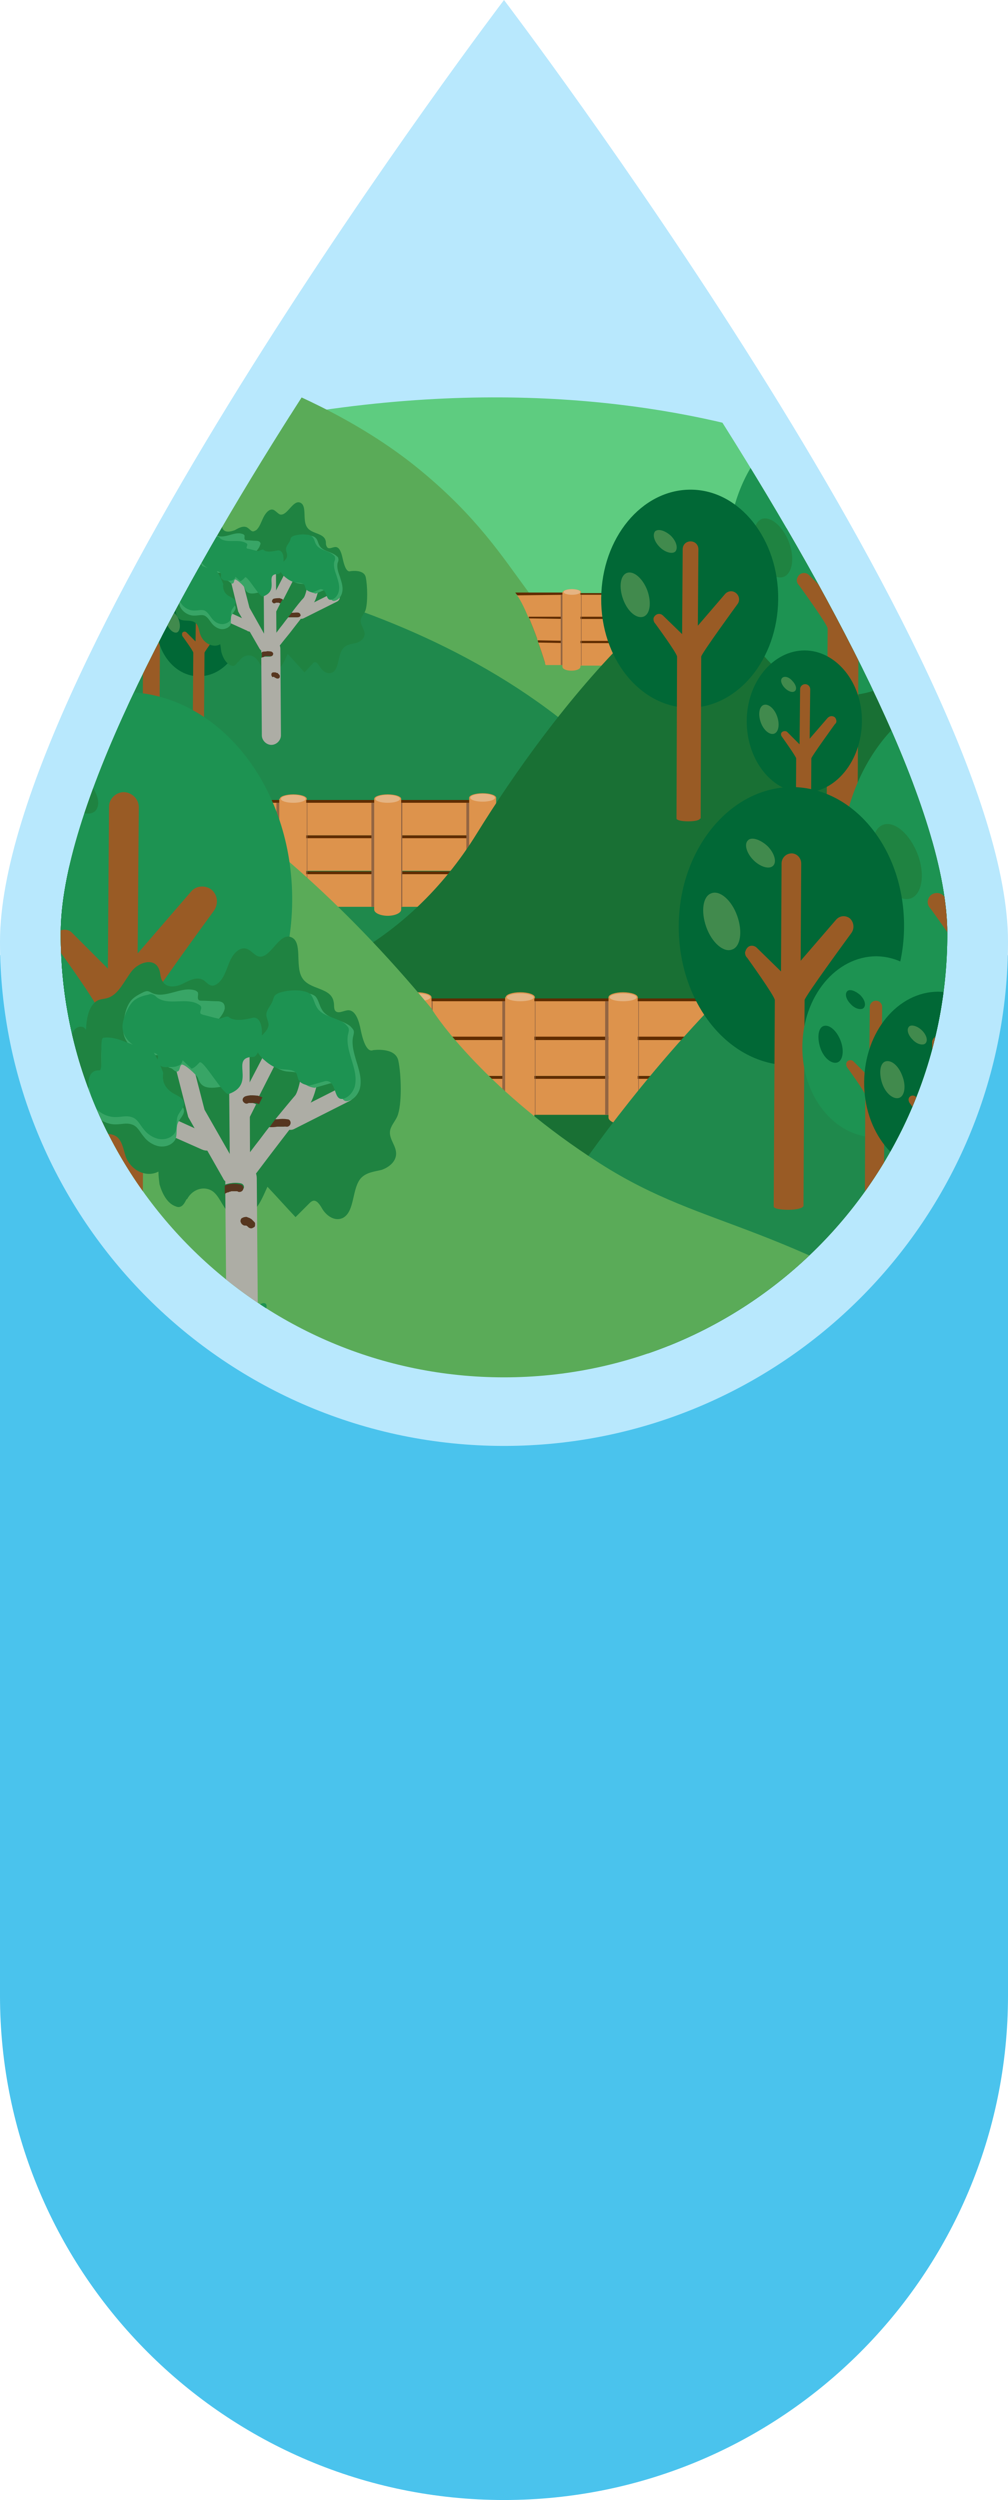 <?xml version="1.0" encoding="utf-8"?>
<!-- Generator: Adobe Illustrator 28.3.0, SVG Export Plug-In . SVG Version: 6.00 Build 0)  -->
<svg version="1.1" id="Réteg_1" xmlns="http://www.w3.org/2000/svg" xmlns:xlink="http://www.w3.org/1999/xlink" x="0px" y="0px"
	 viewBox="0 0 179.4 444.7" style="enable-background:new 0 0 179.4 444.7;" xml:space="preserve">
<style type="text/css">
	.st0{enable-background:new    ;}
	.st1{fill:#4AC3ED;}
	.st2{fill:#B8E8FD;}
	.st3{clip-path:url(#SVGID_00000033363749402649110460000014042892804031542671_);}
	.st4{fill:#5ECC80;}
	.st5{fill:#5AAB58;}
	.st6{fill:#1F894C;}
	.st7{fill:#5F2C01;}
	.st8{fill:#DD934C;}
	.st9{fill:#936542;enable-background:new    ;}
	.st10{fill:#E5B483;}
	.st11{fill:#197034;}
	.st12{fill:#016836;}
	.st13{fill:#418A4D;}
	.st14{fill:#995B25;}
	.st15{fill:#1D9352;}
	.st16{fill:#1F8341;}
	.st17{fill:#56361F;}
	.st18{fill:#ADADA5;}
	.st19{fill:#CECECD;}
	.st20{fill:#38A566;}
	.st21{fill-rule:evenodd;clip-rule:evenodd;fill:#1D9352;}
	.st22{fill-rule:evenodd;clip-rule:evenodd;fill:#1F8341;}
</style>
<g class="st0">
	<g id="Réteg_2_00000116230828875939308270000005536545629870886334_">
		<g id="Layer_1">
			<g>
				<path class="st1" d="M0,169.9h179.4V355c0,49.5-40.2,89.7-89.7,89.7l0,0C40.2,444.7,0,404.5,0,355L0,169.9L0,169.9L0,169.9z"/>
				<path class="st2" d="M179.4,167.5c0,49.5-40.2,89.7-89.7,89.7S0,217,0,167.5S89.7,0,89.7,0S179.4,117.9,179.4,167.5z"/>
				<g>
					<defs>
						<path id="SVGID_1_" d="M168.6,166.1c0,43.6-35.3,78.9-78.9,78.9s-78.9-35.3-78.9-78.9S89.7,18.8,89.7,18.8
							S168.6,122.5,168.6,166.1L168.6,166.1z"/>
					</defs>
					<clipPath id="SVGID_00000102523769945716925870000015770322501721362836_">
						<use xlink:href="#SVGID_1_"  style="overflow:visible;"/>
					</clipPath>
					<g style="clip-path:url(#SVGID_00000102523769945716925870000015770322501721362836_);">
						<polygon class="st2" points="1.2,-26.1 1.2,189.3 159,189.3 155.8,-39.5 						"/>
						<path class="st4" d="M159.4,86.6c0,0-58.3-36.4-157.1,0.9L-12.4,138l189.1,1.5L159.4,86.6z"/>
						<path class="st5" d="M27,61.5c0,0,28.4,6,48,22.3c19.7,16.3,18,27.9,37.7,37.3s-32.5,21.2-32.5,21.2l-50-8.7l-31.8-33.2
							L27,61.5L27,61.5z"/>
						<path class="st6" d="M19.3,98.8c0,0,54.2,3,88.2,35.8c34,32.9-44.1,60.4-44.1,60.4l-50.6-5.4c0,0-33.1-27.1-32.5-26.4
							S3,108.7,3,108.7L19.3,98.8L19.3,98.8z"/>
						<g>
							<g>
								<g>
									<rect x="36.8" y="142.3" class="st7" width="14.3" height="5.8"/>
									<rect x="36.8" y="142.8" class="st8" width="14.3" height="5.8"/>
								</g>
								<g>
									<rect x="36.8" y="148.6" class="st7" width="14.3" height="5.8"/>
									<rect x="36.8" y="149.1" class="st8" width="14.3" height="5.8"/>
								</g>
								<g>
									<rect x="36.8" y="155" class="st7" width="14.3" height="5.8"/>
									<rect x="36.8" y="155.5" class="st8" width="14.3" height="5.8"/>
								</g>
								<polygon class="st9" points="37.7,161.3 37.8,161.4 37.8,142.8 37.7,142.8 								"/>
								<rect x="49.2" y="142.8" class="st9" width="0.6" height="18.5"/>
							</g>
							<g>
								<path class="st8" d="M32.9,142.1v19.7c0,0.6,1.1,1.1,2.4,1.1s2.4-0.5,2.4-1.1v-19.7H32.9L32.9,142.1z"/>
								<ellipse class="st8" cx="35.3" cy="142.1" rx="2.4" ry="0.8"/>
								<ellipse class="st10" cx="35.3" cy="142.1" rx="2.2" ry="0.7"/>
							</g>
							<g>
								<g>
									<rect x="53.7" y="142.3" class="st7" width="14.3" height="5.8"/>
									<rect x="53.7" y="142.8" class="st8" width="14.3" height="5.8"/>
								</g>
								<g>
									<rect x="53.7" y="148.6" class="st7" width="14.3" height="5.8"/>
									<rect x="53.7" y="149.1" class="st8" width="14.3" height="5.8"/>
								</g>
								<g>
									<rect x="53.7" y="155" class="st7" width="14.3" height="5.8"/>
									<rect x="53.7" y="155.5" class="st8" width="14.3" height="5.8"/>
								</g>
								<polygon class="st9" points="54.6,161.3 54.7,161.4 54.7,142.8 54.6,142.8 								"/>
								<rect x="66.1" y="142.8" class="st9" width="0.6" height="18.5"/>
							</g>
							<g>
								<path class="st8" d="M49.7,142.1v19.7c0,0.6,1.1,1.1,2.4,1.1s2.4-0.5,2.4-1.1v-19.7H49.7L49.7,142.1z"/>
								<ellipse class="st8" cx="52.2" cy="142.1" rx="2.4" ry="0.8"/>
								<ellipse class="st10" cx="52.2" cy="142.1" rx="2.2" ry="0.7"/>
							</g>
							<g>
								<g>
									<rect x="70.5" y="142.3" class="st7" width="14.3" height="5.8"/>
									<rect x="70.5" y="142.8" class="st8" width="14.3" height="5.8"/>
								</g>
								<g>
									<rect x="70.5" y="148.6" class="st7" width="14.3" height="5.8"/>
									<rect x="70.5" y="149.1" class="st8" width="14.3" height="5.8"/>
								</g>
								<g>
									<rect x="70.5" y="155" class="st7" width="14.3" height="5.8"/>
									<rect x="70.5" y="155.5" class="st8" width="14.3" height="5.8"/>
								</g>
								<polygon class="st9" points="71.4,161.3 71.6,161.4 71.6,142.8 71.4,142.8 								"/>
								<rect x="83" y="142.8" class="st9" width="0.6" height="18.5"/>
							</g>
							<g>
								<path class="st8" d="M66.6,142.1v19.7c0,0.6,1.1,1.1,2.4,1.1s2.4-0.5,2.4-1.1v-19.7H66.6L66.6,142.1z"/>
								<ellipse class="st8" cx="69" cy="142.1" rx="2.4" ry="0.8"/>
								<ellipse class="st10" cx="69" cy="142.1" rx="2.2" ry="0.7"/>
							</g>
							<g>
								<path class="st8" d="M83.5,141.9v19.7c0,0.6,1.1,1.1,2.4,1.1s2.4-0.5,2.4-1.1v-19.7H83.5L83.5,141.9z"/>
								<ellipse class="st8" cx="85.9" cy="141.9" rx="2.4" ry="0.8"/>
								<ellipse class="st10" cx="85.9" cy="141.9" rx="2.2" ry="0.7"/>
							</g>
						</g>
						<g>
							<g>
								<g>
									<path class="st7" d="M101,105.4v4h-7.1c-1.1-2.6-1.8-3.5-1.8-3.5l-0.1-0.1l-0.3-0.4L101,105.4L101,105.4z"/>
									<path class="st8" d="M101,105.8v4h-7c0,0,0,0,0,0c0-0.1-0.1-0.2-0.1-0.3c-1.1-2.6-1.8-3.5-1.8-3.5l-0.1-0.1L101,105.8
										L101,105.8z"/>
								</g>
								<g>
									<path class="st7" d="M101,109.7v3.9h-5.4c-0.5-1.4-1-2.6-1.4-3.6c0-0.1-0.1-0.2-0.1-0.3c0,0,0,0,0,0L101,109.7L101,109.7z"
										/>
									<path class="st8" d="M101,110.1v3.9h-5.3c0-0.1-0.1-0.2-0.1-0.4c-0.5-1.4-1-2.6-1.4-3.6L101,110.1L101,110.1z"/>
								</g>
								<g>
									<path class="st7" d="M101,114v3.9h-4c-0.4-1.3-0.8-2.5-1.2-3.6c0-0.1-0.1-0.2-0.1-0.4L101,114L101,114z"/>
									<path class="st8" d="M101,114.4v3.9h-3.9c0-0.1-0.1-0.2-0.1-0.4c-0.4-1.3-0.8-2.5-1.2-3.6L101,114.4L101,114.4z"/>
								</g>
								<rect x="99.8" y="105.8" class="st9" width="0.4" height="12.5"/>
							</g>
							<g>
								<g>
									<rect x="102.8" y="105.5" class="st7" width="9.7" height="4"/>
									<rect x="102.8" y="105.8" class="st8" width="9.7" height="4"/>
								</g>
								<g>
									<rect x="102.8" y="109.7" class="st7" width="9.7" height="4"/>
									<rect x="102.8" y="110.1" class="st8" width="9.7" height="4"/>
								</g>
								<g>
									<rect x="102.8" y="114" class="st7" width="9.7" height="4"/>
									<rect x="102.8" y="114.4" class="st8" width="9.7" height="4"/>
								</g>
								<polygon class="st9" points="103.4,118.3 103.5,118.4 103.5,105.8 103.4,105.8 								"/>
								<rect x="111.2" y="105.8" class="st9" width="0.4" height="12.5"/>
							</g>
							<g>
								<path class="st8" d="M100.1,105.3v13.3c0,0.4,0.7,0.7,1.6,0.7s1.6-0.3,1.6-0.7v-13.3H100.1L100.1,105.3z"/>
								<ellipse class="st8" cx="101.8" cy="105.3" rx="1.6" ry="0.5"/>
								<ellipse class="st10" cx="101.8" cy="105.3" rx="1.5" ry="0.5"/>
							</g>
							<g>
								<g>
									<rect x="114.2" y="105.5" class="st7" width="9.7" height="4"/>
									<rect x="114.2" y="105.8" class="st8" width="9.7" height="4"/>
								</g>
								<g>
									<rect x="114.2" y="109.7" class="st7" width="9.7" height="4"/>
									<rect x="114.2" y="110.1" class="st8" width="9.7" height="4"/>
								</g>
								<g>
									<rect x="114.2" y="114" class="st7" width="9.7" height="4"/>
									<rect x="114.2" y="114.4" class="st8" width="9.7" height="4"/>
								</g>
								<polygon class="st9" points="114.8,118.3 114.9,118.4 114.9,105.8 114.8,105.8 								"/>
								<rect x="122.6" y="105.8" class="st9" width="0.4" height="12.5"/>
							</g>
							<g>
								<path class="st8" d="M111.6,105.3v13.3c0,0.4,0.7,0.7,1.6,0.7s1.6-0.3,1.6-0.7v-13.3H111.6L111.6,105.3z"/>
								<ellipse class="st8" cx="113.2" cy="105.3" rx="1.6" ry="0.5"/>
								<ellipse class="st10" cx="113.2" cy="105.3" rx="1.5" ry="0.5"/>
							</g>
							<g>
								<path class="st8" d="M123,105.2v13.3c0,0.4,0.7,0.7,1.6,0.7s1.6-0.3,1.6-0.7v-13.3H123L123,105.2z"/>
								<ellipse class="st8" cx="124.6" cy="105.2" rx="1.6" ry="0.5"/>
								<ellipse class="st10" cx="124.6" cy="105.2" rx="1.5" ry="0.5"/>
							</g>
						</g>
						<path class="st11" d="M54,173.7c0,0,18.1-4.7,30.9-25.5c12.9-20.8,38.6-55,66.4-56.7s55.7,50.3,55.7,50.3l4,65.9l-6.2,33.2
							l-30.5,12.6L79,232.9l-17.8-28.5L54,173.7L54,173.7z"/>
						<g>
							<g>
								<g>
									<rect x="75.8" y="177.6" class="st7" width="15.5" height="6.4"/>
									<rect x="75.8" y="178.1" class="st8" width="15.5" height="6.4"/>
								</g>
								<g>
									<rect x="75.8" y="184.4" class="st7" width="15.5" height="6.4"/>
									<rect x="75.8" y="185" class="st8" width="15.5" height="6.4"/>
								</g>
								<g>
									<rect x="75.8" y="191.4" class="st7" width="15.5" height="6.4"/>
									<rect x="75.8" y="191.9" class="st8" width="15.5" height="6.4"/>
								</g>
								<polygon class="st9" points="76.8,198.3 77,198.3 77,178.1 76.8,178.1 								"/>
								<rect x="89.4" y="178.1" class="st9" width="0.6" height="20.2"/>
							</g>
							<g>
								<path class="st8" d="M71.6,177.4v21.4c0,0.6,1.2,1.2,2.6,1.2s2.6-0.5,2.6-1.2v-21.4H71.6L71.6,177.4z"/>
								<ellipse class="st8" cx="74.2" cy="177.4" rx="2.6" ry="0.9"/>
								<ellipse class="st10" cx="74.2" cy="177.4" rx="2.4" ry="0.7"/>
							</g>
							<g>
								<g>
									<rect x="94.2" y="177.6" class="st7" width="15.5" height="6.4"/>
									<rect x="94.2" y="178.1" class="st8" width="15.5" height="6.4"/>
								</g>
								<g>
									<rect x="94.2" y="184.4" class="st7" width="15.5" height="6.4"/>
									<rect x="94.2" y="185" class="st8" width="15.5" height="6.4"/>
								</g>
								<g>
									<rect x="94.2" y="191.4" class="st7" width="15.5" height="6.4"/>
									<rect x="94.2" y="191.9" class="st8" width="15.5" height="6.4"/>
								</g>
								<polygon class="st9" points="95.2,198.3 95.3,198.3 95.3,178.1 95.2,178.1 								"/>
								<rect x="107.7" y="178.1" class="st9" width="0.6" height="20.2"/>
							</g>
							<g>
								<path class="st8" d="M89.9,177.4v21.4c0,0.6,1.2,1.2,2.6,1.2s2.6-0.5,2.6-1.2v-21.4H89.9L89.9,177.4z"/>
								<ellipse class="st8" cx="92.6" cy="177.4" rx="2.6" ry="0.9"/>
								<ellipse class="st10" cx="92.6" cy="177.4" rx="2.4" ry="0.7"/>
							</g>
							<g>
								<g>
									<rect x="112.6" y="177.6" class="st7" width="15.5" height="6.4"/>
									<rect x="112.6" y="178.1" class="st8" width="15.5" height="6.4"/>
								</g>
								<g>
									<rect x="112.6" y="184.4" class="st7" width="15.5" height="6.4"/>
									<rect x="112.6" y="185" class="st8" width="15.5" height="6.4"/>
								</g>
								<g>
									<rect x="112.6" y="191.4" class="st7" width="15.5" height="6.4"/>
									<rect x="112.6" y="191.9" class="st8" width="15.5" height="6.4"/>
								</g>
								<polygon class="st9" points="113.6,198.3 113.7,198.3 113.7,178.1 113.6,178.1 								"/>
								<rect x="126.1" y="178.1" class="st9" width="0.6" height="20.2"/>
							</g>
							<g>
								<path class="st8" d="M108.3,177.4v21.4c0,0.6,1.2,1.2,2.6,1.2s2.6-0.5,2.6-1.2v-21.4H108.3L108.3,177.4z"/>
								<ellipse class="st8" cx="110.9" cy="177.4" rx="2.6" ry="0.9"/>
								<ellipse class="st10" cx="110.9" cy="177.4" rx="2.4" ry="0.7"/>
							</g>
							<g>
								<path class="st8" d="M126.7,177.1v21.4c0,0.6,1.2,1.2,2.6,1.2s2.6-0.5,2.6-1.2v-21.4H126.7L126.7,177.1z"/>
								<ellipse class="st8" cx="129.3" cy="177.1" rx="2.6" ry="0.9"/>
								<ellipse class="st10" cx="129.3" cy="177.1" rx="2.4" ry="0.7"/>
							</g>
						</g>
						<path class="st6" d="M100.7,211.4c0,0,43.1-66.6,86.4-66.9l22.8,21.8c0,0,11.9,59.9,11.1,60.9c-0.7,1-16.6,55-16.6,55
							l-47.3-6.9l-60.2-56.7L100.7,211.4L100.7,211.4z"/>
						<path class="st5" d="M178.6,242.9c-39.6-26.6-52.2-23.4-71.9-36s-29-25.8-29.9-27.5c-32.7-39.6-61.8-49.6-63-50.5
							c0,0-28.9,71.2-28.2,72.7s26.3,79,26.3,79l92.8,12.4l52.5-10.4L178.6,242.9L178.6,242.9z"/>
						<g>
							<path class="st12" d="M14.5,166.1C14.4,181.7,4,194.3-8.7,194.2s-22.9-12.8-22.8-28.4s10.5-28.2,23.2-28.1
								C4.4,137.8,14.6,150.5,14.5,166.1L14.5,166.1z"/>
							<path class="st13" d="M-19.5,163.9c1.2,3.2,0.7,6.3-1,6.9c-1.8,0.6-4.1-1.4-5.3-4.6c-1.2-3.2-0.7-6.3,1-6.9
								S-20.7,160.7-19.5,163.9z"/>
							<path class="st13" d="M-13.4,149.7c1.4,1.4,1.9,3.2,1.1,4c-0.8,0.8-2.6,0.3-4-1.1s-1.9-3.2-1.1-4
								C-16.6,147.8-14.8,148.3-13.4,149.7L-13.4,149.7z"/>
							<path class="st14" d="M3.5,164.5c-0.8-0.7-2.1-0.6-2.8,0.2l-7.2,8.4l0.1-19.8c0-1.1-0.9-2-2-2c-1.1,0-2,0.9-2,2l-0.2,22
								l-4.9-4.9c-0.5-0.6-1.5-0.6-2,0c-0.2,0.2-0.4,0.6-0.4,0.9c0,0.4,0.1,0.8,0.4,1.1c0,0,5.6,7.8,5.6,8.6l-0.2,42
								c0,0.4,1.4,0.7,3,0.7s2.9-0.3,3-0.7c0,0,0,0,0.1,0l0.2-42c0-0.7,9.4-13.7,9.4-13.7C4.4,166.5,4.3,165.2,3.5,164.5L3.5,164.5z
								"/>
						</g>
						<g>
							<path class="st12" d="M22.7,189.4c-0.1,10.2-6.8,18.4-15.1,18.3s-14.9-8.4-14.8-18.5s6.8-18.4,15.1-18.3
								C16.2,171,22.8,179.3,22.7,189.4z"/>
							<path class="st13" d="M0.6,188c0.8,2.1,0.5,4.1-0.7,4.5c-1.1,0.4-2.7-0.9-3.5-3c-0.8-2.1-0.5-4.1,0.7-4.5
								C-1.7,184.6-0.2,185.9,0.6,188L0.6,188z"/>
							<path class="st13" d="M4.6,178.8c0.9,0.9,1.3,2.1,0.8,2.6c-0.5,0.5-1.7,0.2-2.6-0.8S1.5,178.5,2,178
								C2.5,177.5,3.7,177.8,4.6,178.8L4.6,178.8z"/>
							<path class="st14" d="M15.6,188.4c-0.5-0.5-1.4-0.4-1.8,0.1L9.1,194l0.1-12.9c0-0.7-0.6-1.3-1.3-1.3c-0.7,0-1.3,0.6-1.3,1.3
								l-0.1,14.3l-3.2-3.2c-0.4-0.4-0.9-0.4-1.3,0c-0.2,0.2-0.2,0.4-0.3,0.6c0,0.3,0.1,0.5,0.3,0.7c0,0,3.7,5.1,3.7,5.6l-0.1,27.3
								c0,0.3,0.9,0.5,2,0.5s1.9-0.2,2-0.5c0,0,0,0,0,0l0.1-27.3c0-0.5,6.2-8.9,6.2-8.9C16.2,189.7,16.2,188.8,15.6,188.4
								L15.6,188.4z"/>
						</g>
						<g>
							<path class="st12" d="M38.9,98.9c-0.1,8-5.4,14.5-11.9,14.5c-6.5-0.1-11.8-6.6-11.7-14.6c0.1-8,5.4-14.5,11.9-14.5
								S39,90.9,38.9,98.9z"/>
							<path class="st13" d="M21.5,97.8c0.6,1.6,0.4,3.2-0.5,3.6c-0.9,0.3-2.1-0.7-2.7-2.3c-0.6-1.6-0.4-3.2,0.5-3.6
								S20.9,96.2,21.5,97.8z"/>
							<path class="st13" d="M24.6,90.5c0.7,0.7,1,1.7,0.6,2.1s-1.3,0.1-2.1-0.6c-0.7-0.7-1-1.7-0.6-2.1S23.9,89.8,24.6,90.5z"/>
							<path class="st14" d="M33.3,98.1c-0.4-0.4-1.1-0.3-1.5,0.1l-3.7,4.3l0.1-10.2c0-0.6-0.5-1-1-1s-1,0.5-1,1l-0.1,11.3l-2.5-2.5
								c-0.3-0.3-0.7-0.3-1,0c-0.1,0.1-0.2,0.3-0.2,0.4c0,0.2,0.1,0.4,0.2,0.6c0,0,2.9,4,2.9,4.4l-0.1,21.6c0,0.2,0.7,0.4,1.5,0.4
								s1.5-0.2,1.5-0.4c0,0,0,0,0,0l0.1-21.6c0-0.4,4.9-7,4.9-7C33.8,99.1,33.7,98.5,33.3,98.1L33.3,98.1z"/>
						</g>
						<g>
							<path class="st12" d="M43.2,110.9c0,5.2-3.5,9.4-7.8,9.4s-7.7-4.3-7.6-9.5c0-5.2,3.5-9.4,7.8-9.4S43.2,105.7,43.2,110.9z"/>
							<path class="st13" d="M31.8,110.2c0.4,1.1,0.2,2.1-0.3,2.3c-0.6,0.2-1.4-0.5-1.8-1.5c-0.4-1.1-0.2-2.1,0.3-2.3
								S31.4,109.1,31.8,110.2z"/>
							<path class="st13" d="M33.9,105.4c0.5,0.5,0.7,1.1,0.4,1.4c-0.3,0.3-0.9,0.1-1.3-0.4s-0.7-1.1-0.4-1.4
								C32.8,104.8,33.4,105,33.9,105.4L33.9,105.4z"/>
							<path class="st14" d="M39.5,110.4c-0.3-0.2-0.7-0.2-0.9,0.1l-2.4,2.8l0.1-6.6c0-0.4-0.3-0.7-0.7-0.7c-0.4,0-0.7,0.3-0.7,0.7
								l-0.1,7.4l-1.6-1.6c-0.2-0.2-0.5-0.2-0.7,0c-0.1,0.1-0.1,0.2-0.1,0.3c0,0.1,0,0.3,0.1,0.4c0,0,1.9,2.6,1.9,2.9l-0.1,14.1
								c0,0.1,0.4,0.2,1,0.2s1-0.1,1-0.2h0l0.1-14.1c0-0.2,3.2-4.6,3.2-4.6C39.8,111.1,39.8,110.6,39.5,110.4L39.5,110.4z"/>
						</g>
						<g>
							<path class="st15" d="M52,160.4c-0.2,20.5-13.8,37-30.4,36.9C5,197.2-8.4,180.5-8.2,160c0.1-20.5,13.8-37,30.4-36.9
								C38.8,123.2,52.2,139.9,52,160.4L52,160.4z"/>
							<path class="st16" d="M7.5,157.5c1.5,4.1,0.9,8.2-1.4,9.1c-2.3,0.9-5.4-1.8-7-6c-1.5-4.2-0.9-8.2,1.4-9.1
								C2.8,150.7,5.9,153.3,7.5,157.5L7.5,157.5z"/>
							<path class="st16" d="M15.5,138.9c1.9,1.9,2.5,4.2,1.5,5.3s-3.4,0.4-5.3-1.5c-1.9-1.9-2.5-4.2-1.5-5.3
								C11.3,136.4,13.6,137.1,15.5,138.9L15.5,138.9z"/>
							<path class="st14" d="M37.7,158.3c-1.1-0.9-2.8-0.8-3.7,0.3l-9.5,11l0.2-26c0-1.5-1.2-2.6-2.6-2.7c-1.5,0-2.7,1.2-2.7,2.6
								l-0.2,28.8l-6.4-6.4c-0.7-0.7-1.9-0.7-2.6,0c-0.3,0.3-0.5,0.7-0.5,1.2c0,0.5,0.1,1.1,0.5,1.5c0,0,7.4,10.2,7.4,11.3L17.3,235
								c0,0.5,1.8,1,4,1s3.8-0.4,3.9-0.9c0,0,0.1,0,0.1,0l0.3-55.1c0-1,12.4-17.9,12.4-17.9C38.9,160.9,38.8,159.3,37.7,158.3
								L37.7,158.3z"/>
						</g>
						<g>
							<path class="st17" d="M41.7,228c0.9,0.6,2,1,3.1,1c0.3,0,0.7-0.3,0.7-0.6c0-0.4-0.3-0.6-0.7-0.6c-0.1,0-0.2,0-0.4,0
								c0,0-0.1,0-0.1,0c0.1,0,0.1,0,0.1,0c-0.1,0-0.1,0-0.2,0c-0.2,0-0.5-0.1-0.7-0.2c-0.1,0-0.1,0-0.2-0.1c0,0-0.1-0.1-0.1,0
								c0.1,0,0.1,0,0,0c0,0-0.1,0-0.1,0c-0.1,0-0.1,0-0.2-0.1c-0.2-0.1-0.4-0.2-0.6-0.4c-0.3-0.2-0.7-0.1-0.9,0.2
								C41.3,227.4,41.5,227.7,41.7,228L41.7,228L41.7,228z"/>
							<path class="st16" d="M31.3,214.6c-1.5-0.5-2.4-2.2-2.9-3.9c-0.1-0.8-0.2-1.5-0.2-2.3c-2.1,1.1-4.8-0.1-5.8-2.6
								c-0.4-1.2-0.6-2.6-1.4-3.4c-1.4-1.4-4-0.1-5.3-1.7c-0.5-0.6-0.7-1.5-0.8-2.3c-0.7-3.9-1.3-7.7-2-11.6
								c-0.2-1.1-0.3-2.3,0.1-3.2c0.4-1,1.8-1.4,2.3-0.4c0.1-2.1,0.5-4.5,2.2-5.3c0.5-0.2,1.1-0.2,1.7-0.4c1.9-0.6,2.9-3,4.2-4.7
								c1.3-1.7,4.1-2.5,4.9-0.4c0.3,0.7,0.2,1.5,0.6,2.1c0.7,1.3,2.4,1.1,3.6,0.5c1.2-0.6,2.6-1.4,3.8-0.6c0.4,0.3,0.8,0.8,1.3,0.9
								c0.4,0.1,0.8-0.1,1.2-0.4c1.1-0.9,1.5-2.5,2.1-3.9s1.8-2.7,3.1-2.2c0.7,0.3,1.2,1,1.9,1.3c2.2,0.7,3.7-4.3,5.9-3.4
								c2.1,0.8,0.7,4.9,1.9,7.1c1.3,2.4,5.3,1.7,5.7,4.5c0.1,0.5,0,1,0.2,1.4c0.5,0.8,1.6,0,2.4,0c1.3,0,1.9,1.9,2.2,3.5
								c0.3,1.5,1,4.1,2.2,3.6c0,0,4-0.6,4.5,1.9c0.5,2.3,0.7,7.8-0.2,9.9c-0.4,0.9-1.2,1.7-1.3,2.7c-0.1,1.4,1.1,2.5,1.1,3.9
								c0,1.5-1.4,2.5-2.6,2.9c-1.2,0.3-2.6,0.4-3.6,1.4c-1.7,1.8-1.1,5.9-3.2,7.1c-1.3,0.7-2.8-0.1-3.7-1.5c-0.4-0.7-1-1.7-1.7-1.5
								c-0.3,0.1-0.5,0.3-0.7,0.5c-0.8,0.8-1.6,1.6-2.4,2.4c-1.7-1.8-3.3-3.6-5-5.4c-0.7,1.5-1.3,3.1-2.4,4.2
								c-1.1,1.1-2.7,1.6-4,0.8c-1.4-0.9-1.9-2.9-3.1-4c-1.5-1.3-3.8-0.7-4.8,1.2C33.1,213.1,32.7,215.2,31.3,214.6L31.3,214.6z"/>
							<path class="st18" d="M45.7,209.6c0-1.6-1.3-2.8-2.8-2.8s-2.8,1.3-2.8,2.8v1.1c0.9-0.3,1.9-0.4,2.8-0.2
								c0.4,0.1,0.6,0.5,0.5,0.8s-0.5,0.6-0.9,0.5c-0.1,0-0.2,0-0.3-0.1c0,0-0.1,0-0.1,0l0,0c-0.2,0-0.3,0-0.5,0c-0.1,0-0.2,0-0.2,0
								c0,0,0,0,0,0c0,0,0,0-0.1,0l0,0c-0.2,0-0.3,0.1-0.4,0.1c-0.1,0-0.2,0.1-0.2,0.1c0,0,0,0-0.1,0c0,0-0.1,0-0.1,0
								c-0.2,0.1-0.3,0.1-0.4,0.2l0,0l0.2,22.8c0,1.6,1.3,2.8,2.8,2.8s2.8-1.3,2.8-2.8L45.7,209.6L45.7,209.6z"/>
							<path class="st17" d="M40.5,212.1C40.5,212.1,40.5,212,40.5,212.1C40.5,212,40.5,212,40.5,212.1
								C40.6,212,40.5,212,40.5,212.1c0.1,0,0.1,0,0.1,0c0.1,0,0.2-0.1,0.2-0.1c0.2,0,0.3-0.1,0.4-0.1l0,0l0,0c0,0,0,0,0,0
								c0,0,0.1,0,0.1,0c0,0,0,0,0,0c0.1,0,0.2,0,0.2,0c0.2,0,0.3,0,0.5,0c-0.2,0,0.1,0,0,0l0,0l0,0c0,0,0.1,0,0.1,0
								c0.1,0,0.2,0,0.3,0.1c0.4,0.1,0.8-0.1,0.9-0.5c0.1-0.4-0.1-0.7-0.5-0.8c-0.9-0.2-1.9-0.2-2.8,0.2v1.5h0
								C40.2,212.2,40.3,212.2,40.5,212.1L40.5,212.1z"/>
							<path class="st18" d="M50.3,199.2c-0.1,0.3,0,0.7,0.1,1c0.4,0.7,1.3,1,2,0.6l9.9-5c0.7-0.4,1-1.2,0.6-1.9
								c-0.4-0.7-1.3-1-2-0.6l-9.9,5C50.6,198.4,50.3,198.8,50.3,199.2L50.3,199.2z"/>
							<path class="st18" d="M42.7,208.5c1,0,1.9-0.9,1.8-1.9L44.4,184c0-1-0.8-1.9-1.9-1.9c-1,0-1.9,0.9-1.8,1.9l0.2,22.6
								C40.8,207.6,41.7,208.5,42.7,208.5z"/>
							<path class="st18" d="M40.9,210.4c-0.5,0-1-0.3-1.2-0.8l-6.2-10.9l-4.2-16.4c-0.2-0.8,0.3-1.7,1.1-1.9
								c0.8-0.2,1.7,0.3,1.9,1.1l4.1,15.9l6,10.5c0.4,0.8,0.2,1.7-0.6,2.1C41.5,210.4,41.2,210.5,40.9,210.4L40.9,210.4z"/>
							<path class="st18" d="M36.3,204.6c-0.1,0-0.2-0.1-0.3-0.1l-8.8-3.9l-3.7-7.9c-0.4-0.8,0-1.6,0.9-1.9s1.8,0.2,2.2,0.9l3.2,6.8
								l7.5,3.4c0.9,0.4,1.2,1.3,0.9,2C37.9,204.6,37.1,204.8,36.3,204.6L36.3,204.6z"/>
							<path class="st17" d="M43.5,218c0.1,0,0.2,0,0.3,0l-0.2,0c0.1,0,0.3,0,0.4,0.1l-0.2-0.1c0.1,0,0.2,0.1,0.3,0.2l-0.1-0.1
								c0.1,0.1,0.2,0.2,0.2,0.2c0.1,0.1,0.3,0.2,0.5,0.2c0.2,0,0.3-0.1,0.5-0.2s0.2-0.3,0.2-0.5l0-0.2c0-0.1-0.1-0.2-0.2-0.3
								c-0.1-0.1-0.2-0.2-0.4-0.4c-0.1-0.1-0.2-0.1-0.3-0.2c-0.2-0.1-0.3-0.1-0.5-0.2s-0.4,0-0.5,0s-0.3,0.1-0.5,0.2
								c-0.1,0.1-0.2,0.3-0.2,0.5s0.1,0.3,0.2,0.5C43.2,217.9,43.4,218,43.5,218L43.5,218L43.5,218z"/>
							<path class="st19" d="M41.2,211.8L41.2,211.8L41.2,211.8L41.2,211.8L41.2,211.8z"/>
							<path class="st19" d="M41.3,211.8C41.3,211.8,41.3,211.8,41.3,211.8C41.3,211.8,41.3,211.8,41.3,211.8z"/>
							<path class="st17" d="M40.5,212C40.5,212,40.6,212,40.5,212C40.5,212,40.5,212,40.5,212z"/>
							<path class="st17" d="M42.1,211.8L42.1,211.8C42.2,211.8,41.9,211.8,42.1,211.8z"/>
							<path class="st19" d="M44.5,196.1C44.5,196.1,44.5,196.1,44.5,196.1L44.5,196.1z"/>
							<path class="st19" d="M45.1,196.1C45.1,196.1,45.1,196.1,45.1,196.1C45.1,196.1,45.1,196.1,45.1,196.1z"/>
							<path class="st18" d="M49,186.9c-0.7-0.3-1.6,0-2,0.7l-5.1,9.8c-0.2,0.4-0.2,0.8-0.1,1.2c0.1,0.3,0.4,0.6,0.7,0.7
								c0.7,0.3,1.6,0,2-0.7l1.1-2.2c0,0-0.1,0-0.1,0c0,0-0.1,0-0.1-0.1c0,0,0,0-0.1,0c-0.1,0-0.2-0.1-0.3-0.1c-0.1,0-0.1,0-0.2,0
								c0,0,0,0-0.1,0c-0.1,0-0.2,0-0.4,0c-0.1,0-0.1,0-0.2,0c0,0,0,0-0.1,0c-0.1,0-0.2,0.1-0.3,0.1c-0.3,0.1-0.7-0.1-0.8-0.5
								c-0.1-0.4,0.1-0.7,0.5-0.8c0.6-0.2,1.2-0.2,1.8-0.1c0.3,0.1,0.5,0.2,0.8,0.3l3.3-6.5C50,188.1,49.8,187.2,49,186.9L49,186.9z
								"/>
							<path class="st17" d="M45.9,196.4C45.9,196.4,45.9,196.4,45.9,196.4C45.9,196.5,45.9,196.5,45.9,196.4
								C45.9,196.5,45.8,196.4,45.9,196.4L45.9,196.4z"/>
							<path class="st17" d="M44.5,196.1C44.5,196.1,44.5,196.1,44.5,196.1C44.4,196.1,44.5,196.1,44.5,196.1
								C44.5,196.1,44.5,196.1,44.5,196.1C44.5,196.1,44.5,196.1,44.5,196.1L44.5,196.1z"/>
							<path class="st17" d="M45,196.1C45,196.1,45,196.1,45,196.1C45,196.1,45.1,196.1,45,196.1C45,196.1,44.9,196.1,45,196.1z"/>
							<path class="st17" d="M43.7,195c-0.3,0.1-0.6,0.4-0.5,0.8c0.1,0.3,0.5,0.6,0.8,0.5c0.1,0,0.2-0.1,0.3-0.1c0,0,0,0,0.1,0
								c0,0,0,0,0,0c0,0,0.1,0,0.1,0c0,0,0,0,0,0s0,0,0,0c0,0,0,0,0,0c0.1,0,0.1,0,0.2,0c0.1,0,0.2,0,0.4,0c0,0,0,0,0.1,0
								c0,0,0,0,0,0c-0.1,0,0,0,0.1,0c0,0,0,0,0,0c0,0,0,0,0,0c0,0,0,0,0,0c0.1,0,0.1,0,0.2,0c0.1,0,0.2,0.1,0.3,0.1c0,0,0,0,0.1,0
								l0,0c-0.1-0.1,0.1,0,0,0c0,0,0,0,0,0c0,0,0.1,0,0.1,0.1c0,0,0.1,0,0.1,0l0.6-1.2c-0.2-0.1-0.5-0.2-0.8-0.3
								C45,194.8,44.3,194.8,43.7,195L43.7,195z"/>
							<path class="st17" d="M45.6,196.3L45.6,196.3C45.6,196.3,45.6,196.3,45.6,196.3C45.7,196.3,45.4,196.2,45.6,196.3L45.6,196.3
								z"/>
							<path class="st18" d="M56,182.3C56,182.3,56,182.3,56,182.3c-0.9,0-1.6,0.7-1.6,1.5c-0.2,5.1-1.1,10.2-1.9,11.1
								c-0.7,0.8-2,2.4-3.5,4.2c0.1,0,0.3,0,0.4,0c0.6,0,1.2-0.1,1.8,0c0.4,0.1,0.5,0.5,0.5,0.8c-0.1,0.4-0.5,0.5-0.8,0.5
								c0,0,0,0,0,0c0,0-0.1,0-0.1,0c-0.1,0-0.1,0-0.2,0c-0.1,0-0.3,0-0.4,0c-0.3,0-0.6,0-0.9,0c-0.5,0-0.9,0-1.4,0.1
								c-0.8,1-1.5,2-2.3,3c-1.3,1.7-2.8,3.7-3.1,4c-0.6,0.6-0.6,1.6,0,2.2c0.3,0.3,0.7,0.5,1.1,0.5s0.8-0.1,1.1-0.4
								c0.4-0.4,1.2-1.5,3.4-4.4c2.3-3,5.4-7.1,6.5-8.3c2.3-2.3,2.7-10.6,2.8-13.1C57.6,183.1,56.9,182.4,56,182.3L56,182.3z"/>
							<path class="st17" d="M50.9,200.4L50.9,200.4C50.8,200.4,50.8,200.4,50.9,200.4z"/>
							<path class="st17" d="M50.2,200.4c0.1,0,0.3,0,0.4,0c0.1,0,0.1,0,0.2,0c0,0,0.1,0,0.1,0c-0.1,0-0.1,0,0,0h0c0,0,0,0,0,0
								c0.3,0.1,0.7-0.1,0.8-0.5c0.1-0.3-0.1-0.8-0.5-0.8c-0.6-0.1-1.2-0.1-1.8,0c-0.1,0-0.3,0-0.4,0c-0.3,0.4-0.7,0.9-1,1.4
								c0.5,0,0.9,0,1.4-0.1C49.6,200.4,49.9,200.4,50.2,200.4L50.2,200.4z"/>
							<path class="st20" d="M35.2,191.7c-0.2-0.5-2.5-2.6-2.9-2.3c-0.4,0.3-0.2,1-0.7,1.2c-0.5,0.1-0.8-0.5-1.2-0.6s-0.9-0.4-1-0.9
								c-0.1-0.3,0-0.7-0.1-1c-0.2-0.4-0.7-0.4-1.1-0.4c-1.3,0-2.6-0.1-3.7-0.7c-1.2-0.6-2.2-1.7-2.5-3.1c-0.2-0.9-0.1-1.9,0.1-2.8
								c0.2-1.1,0.5-2.2,1.2-3.1c0.6-0.7,1.4-1.1,2.2-1.5c0.2-0.1,0.5-0.2,0.7-0.2c0.3,0,0.6,0.2,0.8,0.3c2.4,1.2,5.3-1.3,7.8-0.4
								c0.2,0.1,0.3,0.2,0.4,0.3c0.2,0.4-0.2,1.1,0.2,1.4c0.1,0.1,0.3,0.1,0.4,0.1c1,0,1.9,0.1,2.9,0.1c0.4,0,1,0.1,1.2,0.6
								c0.1,0.2,0.1,0.4,0.1,0.7c-0.3,1.5-2,2.4-2.1,3.9c0,0.4,0.1,0.8,0.1,1.2c0,1.1-0.5,2.1-1,3.1c-0.3,0.6,6.1,4.8,3.7,5.4
								C36.5,194.1,35.7,193.2,35.2,191.7L35.2,191.7z"/>
							<path class="st15" d="M32.5,188.6c-0.1,0.5-0.4,0.9-0.9,1c-0.4,0.2-0.9,0.2-1.4,0.2c-0.5,0-0.9,0.1-1.4-0.1s-0.8-0.6-0.8-1
								c0-0.3,0.2-0.6,0.1-0.9c-0.1-0.4-0.6-0.5-1-0.6c-1.2-0.3-2.4-0.6-3.5-1.4s-1.8-1.9-1.8-3.2c0-0.8,0.3-1.6,0.6-2.4
								c0.4-0.9,0.9-1.9,1.7-2.4c0.7-0.5,1.5-0.7,2.4-0.9c0.2-0.1,0.5-0.1,0.7,0c0.3,0.1,0.5,0.3,0.7,0.5c2.1,1.6,5.3-0.1,7.5,1.3
								c0.2,0.1,0.3,0.2,0.4,0.4c0.1,0.4-0.3,0.9-0.1,1.2c0.1,0.1,0.2,0.1,0.4,0.2c0.9,0.2,1.8,0.5,2.8,0.7c0.4,0.1,1.4-0.6,1.8-0.3
								c1.2,1.1,4.3,0.1,4.5,0.1c2.5,0.2,1.2,7-0.1,7c-4.4,0,0.7,4.8-4.4,6.6c-0.9,0.3-4.6-6.3-5.2-5.6c-0.4,0.4-0.8,0.9-1.4,1.1
								L32.5,188.6L32.5,188.6z"/>
							<path class="st20" d="M56,193.5c-0.8-0.1-1.7-0.4-2-1.1c-0.1-0.3-0.2-0.7-0.3-1c-0.5-0.8-1.7-0.7-2.6-0.8
								c-1.1-0.1-2.2-0.8-3-1.5c-1-0.8-1.9-2-1.5-3.2c0.4-1.2,2-1.9,2.1-3.2c0-0.6-0.4-1.2-0.4-1.8c0-0.9,0.8-1.6,1.1-2.4
								c0.1-0.3,0.2-0.7,0.4-1c0.2-0.2,0.5-0.4,0.8-0.5c1.2-0.4,2.4-0.5,3.7-0.4c0.6,0.1,1.3,0.2,1.8,0.6c0.6,0.6,0.7,1.6,1.2,2.4
								c1,1.7,3.4,1.7,5,2.9c0.2,0.2,0.4,0.4,0.6,0.7c0.2,0.4,0,0.9-0.1,1.4c-0.2,1.4,0.2,2.7,0.6,4.1c0.5,1.6,1.1,3.4,0.6,5.1
								c-0.3,0.8-0.8,1.5-1.6,1.9c-2.4,1.1-1.3-3.2-3.6-3L56,193.5L56,193.5z"/>
							<path class="st15" d="M55.1,193.1c-0.8-0.1-1.7-0.4-2-1.1c-0.1-0.3-0.2-0.7-0.3-1c-0.5-0.8-1.7-0.7-2.6-0.8
								c-1.1-0.1-2.2-0.8-3-1.5c-1-0.8-1.9-2-1.5-3.2c0.4-1.2,2-1.9,2.1-3.2c0-0.6-0.4-1.2-0.4-1.8c0-0.9,0.8-1.6,1.1-2.4
								c0.1-0.3,0.2-0.7,0.4-1c0.2-0.2,0.5-0.4,0.8-0.5c1.2-0.4,2.4-0.5,3.7-0.4c0.6,0.1,1.3,0.2,1.8,0.6c0.6,0.6,0.7,1.6,1.2,2.4
								c1,1.7,3.4,1.7,5,2.9c0.2,0.2,0.4,0.4,0.6,0.7c0.2,0.4,0,0.9-0.1,1.4c-0.2,1.4,0.2,2.7,0.6,4.1c0.5,1.6,1.1,3.4,0.6,5.1
								c-0.3,0.8-0.8,1.5-1.6,1.9c-2.4,1.1-1.3-3.2-3.6-3L55.1,193.1L55.1,193.1z"/>
							<path class="st20" d="M15.7,194.1c0.1-0.4,0-2.5,2-2.4c0.8,0-0.1-5.7,0.7-5.8c2.9-0.4,5.2,1.9,8.1,1.7c0.7,0,2.3,3.8,2.5,4.4
								c0.1,0.2,0,0.4,0,0.7c-0.1,1.2,0.6,2.3,1.7,3c0.8,0.5,1.8,0.8,2,1.6c0.3,0.9-0.8,1.7-1.1,2.6c-0.3,0.9,0,1.9-0.4,2.8
								c-0.5,0.9-1.7,1.4-2.9,1.2c-1.1-0.2-2.1-0.9-2.7-1.7c-0.7-0.8-1.1-1.9-2.2-2.2c-0.9-0.3-1.8,0-2.7,0
								c-2.4,0.1-4.6-1.8-4.5-3.9L15.7,194.1L15.7,194.1z"/>
							<path class="st15" d="M15.7,192.8c0.1-0.4,0-2.5,2-2.4c0.8,0-0.1-5.7,0.7-5.8c2.9-0.4,5.2,1.9,8.1,1.7c0.7,0,2.3,3.8,2.5,4.4
								c0.1,0.2,0,0.4,0,0.7c-0.1,1.2,0.6,2.3,1.7,3c0.8,0.5,1.8,0.8,2,1.6c0.3,0.9-0.8,1.7-1.1,2.6c-0.3,0.9,0,1.9-0.4,2.8
								c-0.5,0.9-1.7,1.4-2.9,1.2c-1.1-0.2-2.1-0.9-2.7-1.7c-0.7-0.8-1.1-1.9-2.2-2.2c-0.9-0.3-1.8,0-2.7,0
								c-2.4,0.1-4.6-1.8-4.5-3.9L15.7,192.8L15.7,192.8z"/>
							<path class="st17" d="M41.3,211.8L41.3,211.8C41.3,211.8,41.3,211.8,41.3,211.8C41.3,211.8,41.3,211.8,41.3,211.8L41.3,211.8
								z"/>
						</g>
						<g>
							<path class="st17" d="M47.5,126.5c0.6,0.4,1.2,0.6,1.9,0.6c0.2,0,0.4-0.2,0.4-0.4c0-0.2-0.2-0.4-0.4-0.4c-0.1,0-0.2,0-0.2,0
								c0,0,0,0-0.1,0c0.1,0,0.1,0,0,0s-0.1,0-0.1,0c-0.1,0-0.3-0.1-0.4-0.1c0,0-0.1,0-0.1,0c0,0-0.1,0-0.1,0c0.1,0,0.1,0,0,0
								c0,0,0,0-0.1,0c0,0-0.1,0-0.1-0.1c-0.1-0.1-0.2-0.1-0.4-0.2c-0.2-0.1-0.4,0-0.5,0.1C47.3,126.1,47.3,126.4,47.5,126.5
								L47.5,126.5L47.5,126.5z"/>
							<path class="st16" d="M41.2,118.4c-0.9-0.3-1.5-1.3-1.8-2.4c-0.1-0.5-0.1-0.9-0.2-1.4c-1.2,0.7-2.9-0.1-3.5-1.6
								c-0.3-0.7-0.3-1.6-0.8-2.1c-0.9-0.9-2.4-0.1-3.2-1c-0.3-0.4-0.4-0.9-0.5-1.4c-0.4-2.3-0.8-4.7-1.2-7c-0.1-0.6-0.2-1.4,0-2
								c0.3-0.6,1.1-0.8,1.4-0.3c0.1-1.2,0.3-2.8,1.3-3.2c0.3-0.1,0.7-0.1,1-0.2c1.1-0.4,1.7-1.8,2.6-2.8c0.8-1,2.5-1.5,3-0.3
								c0.2,0.4,0.2,0.9,0.3,1.3c0.4,0.8,1.4,0.6,2.2,0.3c0.7-0.4,1.6-0.9,2.3-0.4c0.3,0.2,0.5,0.5,0.8,0.6c0.2,0.1,0.5-0.1,0.7-0.2
								c0.6-0.5,0.9-1.5,1.3-2.3s1.1-1.6,1.8-1.3c0.4,0.2,0.7,0.6,1.1,0.8c1.3,0.4,2.3-2.6,3.6-2.1c1.3,0.5,0.4,3,1.2,4.3
								c0.8,1.4,3.2,1,3.4,2.7c0,0.3,0,0.6,0.2,0.9c0.3,0.5,1,0,1.5,0c0.8,0,1.1,1.2,1.3,2.1c0.2,0.9,0.6,2.5,1.4,2.2
								c0,0,2.4-0.4,2.7,1.1c0.3,1.4,0.4,4.7-0.1,6c-0.3,0.6-0.7,1-0.8,1.6c-0.1,0.8,0.6,1.5,0.7,2.4c0,0.9-0.8,1.5-1.6,1.7
								s-1.6,0.2-2.2,0.9c-1,1.1-0.7,3.6-1.9,4.3c-0.8,0.4-1.7-0.1-2.2-0.9c-0.3-0.4-0.6-1-1-0.9c-0.2,0-0.3,0.2-0.4,0.3
								c-0.5,0.5-0.9,1-1.4,1.5c-1-1.1-2-2.2-3-3.3c-0.4,0.9-0.8,1.9-1.5,2.6c-0.7,0.7-1.7,1-2.4,0.5c-0.8-0.5-1.1-1.8-1.9-2.4
								c-0.9-0.8-2.3-0.4-2.9,0.7C42.3,117.5,42,118.7,41.2,118.4L41.2,118.4z"/>
							<path class="st18" d="M49.9,115.4c0-0.9-0.8-1.7-1.7-1.7c-0.9,0-1.7,0.8-1.7,1.7v0.7c0.5-0.2,1.1-0.2,1.7-0.1
								c0.2,0.1,0.3,0.3,0.3,0.5c-0.1,0.2-0.3,0.3-0.5,0.3c-0.1,0-0.1,0-0.2,0c0,0,0,0-0.1,0l0,0c-0.1,0-0.2,0-0.3,0
								c-0.1,0-0.1,0-0.2,0c0,0,0,0,0,0c0,0,0,0,0,0l0,0c-0.1,0-0.2,0-0.3,0.1c-0.1,0-0.1,0-0.1,0c0,0,0,0,0,0s0,0,0,0
								c-0.1,0-0.2,0.1-0.3,0.1l0,0l0.1,13.8c0,0.9,0.8,1.7,1.7,1.7c0.9,0,1.7-0.8,1.7-1.7L49.9,115.4L49.9,115.4z"/>
							<path class="st17" d="M46.8,116.9C46.8,116.9,46.8,116.9,46.8,116.9C46.8,116.8,46.8,116.8,46.8,116.9
								C46.8,116.8,46.8,116.8,46.8,116.9C46.8,116.8,46.8,116.8,46.8,116.9c0.1,0,0.1-0.1,0.2-0.1c0.1,0,0.2-0.1,0.3-0.1l0,0l0,0
								l0,0c0,0,0,0,0,0c0,0,0,0,0,0c0.1,0,0.1,0,0.2,0c0.1,0,0.2,0,0.3,0c-0.1,0,0.1,0,0,0l0,0l0,0c0,0,0,0,0.1,0
								c0.1,0,0.1,0,0.2,0c0.2,0.1,0.5-0.1,0.5-0.3c0.1-0.2-0.1-0.4-0.3-0.5c-0.6-0.1-1.2-0.1-1.7,0.1v0.9l0,0
								C46.5,117,46.6,116.9,46.8,116.9L46.8,116.9z"/>
							<path class="st18" d="M52.7,109c0,0.2,0,0.4,0.1,0.6c0.2,0.4,0.8,0.6,1.2,0.4l6-3c0.4-0.2,0.6-0.7,0.4-1.1
								c-0.2-0.4-0.8-0.6-1.2-0.4l-6,3C52.9,108.6,52.7,108.8,52.7,109L52.7,109z"/>
							<path class="st18" d="M48.1,114.7c0.6,0,1.1-0.5,1.1-1.1l-0.1-13.7c0-0.6-0.5-1.1-1.1-1.1s-1.1,0.5-1.1,1.1l0.1,13.7
								C46.9,114.2,47.5,114.7,48.1,114.7z"/>
							<path class="st18" d="M47,115.9c-0.3,0-0.6-0.2-0.8-0.5l-3.8-6.6L40,98.9c-0.1-0.5,0.2-1,0.7-1.2s1,0.2,1.2,0.7l2.5,9.7
								l3.6,6.4c0.3,0.5,0.1,1-0.4,1.3C47.4,115.9,47.2,115.9,47,115.9z"/>
							<path class="st18" d="M44.2,112.3c-0.1,0-0.1,0-0.2-0.1l-5.3-2.4l-2.3-4.8c-0.2-0.5,0-1,0.5-1.1c0.5-0.1,1.1,0.1,1.3,0.6
								l1.9,4.1l4.6,2.1c0.5,0.2,0.8,0.8,0.5,1.2C45.2,112.3,44.7,112.5,44.2,112.3L44.2,112.3z"/>
							<path class="st17" d="M48.6,120.4c0.1,0,0.1,0,0.2,0H48.6c0.2,0,0.2,0,0.3,0.1l-0.1,0c0.1,0,0.1,0.1,0.2,0.1l-0.1-0.1
								c0.1,0,0.1,0.1,0.2,0.1c0.1,0.1,0.2,0.1,0.3,0.1c0.1,0,0.2,0,0.3-0.1s0.1-0.2,0.1-0.3v-0.1c0-0.1-0.1-0.1-0.1-0.2
								c-0.1-0.1-0.2-0.1-0.2-0.2c-0.1-0.1-0.1-0.1-0.2-0.1c-0.1,0-0.2-0.1-0.3-0.1s-0.2,0-0.3,0s-0.2,0-0.3,0.1
								c-0.1,0.1-0.1,0.2-0.1,0.3s0,0.2,0.1,0.3C48.4,120.4,48.5,120.5,48.6,120.4L48.6,120.4L48.6,120.4z"/>
							<polygon class="st19" points="47.2,116.7 47.2,116.7 47.2,116.7 							"/>
							<path class="st19" d="M47.2,116.7C47.2,116.7,47.2,116.7,47.2,116.7C47.2,116.7,47.2,116.7,47.2,116.7z"/>
							<path class="st17" d="M46.8,116.8C46.8,116.8,46.8,116.8,46.8,116.8C46.8,116.8,46.8,116.8,46.8,116.8z"/>
							<path class="st17" d="M47.7,116.7L47.7,116.7C47.8,116.7,47.6,116.7,47.7,116.7z"/>
							<path class="st19" d="M49.2,107.2L49.2,107.2L49.2,107.2z"/>
							<path class="st19" d="M49.5,107.2L49.5,107.2L49.5,107.2z"/>
							<path class="st18" d="M51.9,101.6c-0.4-0.2-1,0-1.2,0.4l-3.1,6c-0.1,0.2-0.1,0.5,0,0.7c0.1,0.2,0.2,0.3,0.4,0.4
								c0.4,0.2,1,0,1.2-0.4l0.7-1.4c0,0,0,0,0,0c0,0-0.1,0-0.1,0c0,0,0,0,0,0c-0.1,0-0.1,0-0.2-0.1c0,0-0.1,0-0.1,0c0,0,0,0,0,0
								c-0.1,0-0.1,0-0.2,0c0,0-0.1,0-0.1,0c0,0,0,0,0,0c-0.1,0-0.1,0-0.2,0.1c-0.2,0.1-0.4-0.1-0.5-0.3c-0.1-0.2,0.1-0.4,0.3-0.5
								c0.4-0.1,0.8-0.1,1.1,0c0.2,0,0.3,0.1,0.5,0.2l2-3.9C52.5,102.3,52.4,101.8,51.9,101.6L51.9,101.6z"/>
							<path class="st17" d="M50,107.4C50,107.4,50,107.4,50,107.4C50,107.4,50,107.4,50,107.4C50,107.4,50,107.3,50,107.4L50,107.4
								z"/>
							<path class="st17" d="M49.2,107.2C49.2,107.2,49.2,107.2,49.2,107.2C49.1,107.2,49.2,107.2,49.2,107.2
								C49.2,107.2,49.2,107.2,49.2,107.2C49.2,107.2,49.2,107.2,49.2,107.2z"/>
							<path class="st17" d="M49.5,107.2C49.5,107.2,49.5,107.2,49.5,107.2C49.5,107.2,49.5,107.2,49.5,107.2
								C49.5,107.2,49.5,107.2,49.5,107.2z"/>
							<path class="st17" d="M48.7,106.5c-0.2,0.1-0.3,0.3-0.3,0.5c0.1,0.2,0.3,0.4,0.5,0.3c0.1,0,0.1,0,0.2-0.1c0,0,0,0,0,0
								c0,0,0,0,0,0c0,0,0,0,0.1,0l0,0c0,0,0,0,0,0c0,0,0,0,0,0c0,0,0.1,0,0.1,0c0.1,0,0.1,0,0.2,0c0,0,0,0,0,0c0,0,0,0,0,0
								c-0.1,0,0,0,0,0l0,0l0,0c0,0,0,0,0,0c0,0,0.1,0,0.1,0c0.1,0,0.1,0,0.2,0.1c0,0,0,0,0,0l0,0c-0.1,0,0.1,0,0,0c0,0,0,0,0,0
								c0,0,0.1,0,0.1,0c0,0,0,0,0,0l0.4-0.7c-0.2-0.1-0.3-0.1-0.5-0.2C49.5,106.4,49.1,106.4,48.7,106.5L48.7,106.5z"/>
							<path class="st17" d="M49.8,107.3L49.8,107.3C49.8,107.3,49.8,107.3,49.8,107.3C49.9,107.3,49.8,107.2,49.8,107.3L49.8,107.3
								z"/>
							<path class="st18" d="M56.2,98.8C56.2,98.8,56.1,98.8,56.2,98.8c-0.6,0-1,0.4-1,0.9c-0.1,3.1-0.7,6.2-1.2,6.7
								c-0.4,0.4-1.2,1.4-2.1,2.6c0.1,0,0.2,0,0.2,0c0.4,0,0.7,0,1.1,0c0.2,0,0.3,0.3,0.3,0.5c-0.1,0.2-0.3,0.3-0.5,0.3l0,0
								c0,0,0,0-0.1,0c0,0-0.1,0-0.1,0c-0.1,0-0.2,0-0.2,0c-0.2,0-0.3,0-0.5,0c-0.3,0-0.6,0-0.8,0c-0.5,0.6-0.9,1.2-1.4,1.8
								c-0.8,1.1-1.7,2.2-1.9,2.4c-0.4,0.4-0.4,1,0,1.3c0.2,0.2,0.4,0.3,0.7,0.3s0.5-0.1,0.7-0.3c0.2-0.2,0.7-0.9,2.1-2.6
								c1.4-1.8,3.3-4.3,4-5c1.4-1.4,1.7-6.4,1.7-8C57.1,99.3,56.7,98.9,56.2,98.8L56.2,98.8z"/>
							<path class="st17" d="M53,109.8C53,109.8,53.1,109.8,53,109.8C53,109.8,53,109.8,53,109.8z"/>
							<path class="st17" d="M52.6,109.8c0.1,0,0.2,0,0.2,0c0,0,0.1,0,0.1,0c0,0,0,0,0.1,0c0,0,0,0,0,0c0,0,0,0,0,0l0,0
								c0.2,0,0.4-0.1,0.5-0.3c0-0.2-0.1-0.4-0.3-0.5c-0.4-0.1-0.7,0-1.1,0c-0.1,0-0.2,0-0.2,0c-0.2,0.3-0.4,0.5-0.6,0.8
								c0.3,0,0.6,0,0.8,0C52.3,109.8,52.4,109.8,52.6,109.8L52.6,109.8z"/>
							<path class="st20" d="M43.5,104.5c-0.1-0.3-1.5-1.6-1.7-1.4s-0.1,0.6-0.4,0.7s-0.5-0.3-0.7-0.4s-0.6-0.3-0.6-0.6
								c0-0.2,0-0.4-0.1-0.6c-0.1-0.2-0.4-0.3-0.7-0.3c-0.8,0-1.6-0.1-2.3-0.4s-1.3-1-1.5-1.9c-0.1-0.6,0-1.1,0.1-1.7
								c0.1-0.7,0.3-1.4,0.7-1.9c0.4-0.4,0.8-0.7,1.3-0.9c0.1-0.1,0.3-0.1,0.4-0.1c0.2,0,0.3,0.1,0.5,0.2c1.5,0.8,3.2-0.8,4.7-0.2
								c0.1,0,0.2,0.1,0.3,0.2c0.1,0.2-0.1,0.6,0.1,0.8c0.1,0.1,0.2,0.1,0.2,0.1c0.6,0,1.2,0.1,1.8,0.1c0.3,0,0.6,0.1,0.7,0.3
								c0.1,0.1,0.1,0.3,0,0.4c-0.2,0.9-1.2,1.4-1.3,2.4c0,0.2,0,0.5,0,0.7c0,0.7-0.3,1.3-0.6,1.9c-0.2,0.3,3.7,2.9,2.2,3.3
								C44.3,106,43.8,105.4,43.5,104.5L43.5,104.5z"/>
							<path class="st15" d="M41.9,102.6c0,0.3-0.3,0.5-0.5,0.6s-0.6,0.1-0.8,0.1s-0.6,0-0.8-0.1s-0.5-0.3-0.5-0.6
								c0-0.2,0.1-0.4,0-0.6c-0.1-0.2-0.3-0.3-0.6-0.4c-0.7-0.1-1.5-0.4-2.1-0.8s-1.1-1.1-1.1-1.9c0-0.5,0.2-1,0.4-1.4
								c0.2-0.6,0.6-1.1,1.1-1.5c0.4-0.3,0.9-0.4,1.4-0.5c0.2,0,0.3-0.1,0.4,0c0.2,0,0.3,0.2,0.4,0.3c1.3,0.9,3.2,0,4.6,0.8
								c0.1,0.1,0.2,0.1,0.2,0.2c0.1,0.2-0.2,0.5-0.1,0.7c0.1,0.1,0.1,0.1,0.2,0.1c0.6,0.1,1.1,0.3,1.7,0.4c0.3,0.1,0.9-0.4,1.1-0.2
								c0.7,0.7,2.6,0,2.7,0.1c1.5,0.1,0.8,4.2-0.1,4.2c-2.6,0,0.4,2.9-2.7,4c-0.6,0.2-2.8-3.8-3.2-3.4c-0.2,0.3-0.5,0.5-0.8,0.7
								L41.9,102.6L41.9,102.6z"/>
							<path class="st20" d="M56.2,105.6c-0.4-0.1-1-0.3-1.2-0.7c-0.1-0.2-0.1-0.4-0.2-0.6c-0.3-0.5-1-0.4-1.6-0.5
								c-0.7-0.1-1.3-0.5-1.8-0.9c-0.6-0.5-1.2-1.2-0.9-2c0.2-0.7,1.2-1.1,1.2-1.9c0-0.4-0.2-0.7-0.2-1.1c0-0.6,0.5-1,0.7-1.5
								c0.1-0.2,0.1-0.4,0.2-0.6c0.1-0.1,0.3-0.2,0.5-0.3c0.7-0.2,1.5-0.3,2.2-0.2c0.4,0,0.8,0.1,1.1,0.4c0.4,0.4,0.4,1,0.7,1.4
								c0.6,1,2.1,1,3,1.8c0.1,0.1,0.3,0.2,0.3,0.4c0.1,0.3,0,0.6-0.1,0.8c-0.2,0.8,0.1,1.7,0.4,2.5c0.3,1,0.7,2,0.3,3.1
								c-0.2,0.5-0.5,0.9-1,1.1c-1.4,0.6-0.8-1.9-2.2-1.8L56.2,105.6L56.2,105.6z"/>
							<path class="st15" d="M55.6,105.4c-0.4-0.1-1-0.3-1.2-0.7c-0.1-0.2-0.1-0.4-0.2-0.6c-0.3-0.5-1-0.4-1.6-0.5
								c-0.7-0.1-1.3-0.5-1.8-0.9c-0.6-0.5-1.2-1.2-0.9-2c0.2-0.7,1.2-1.1,1.2-1.9c0-0.4-0.2-0.7-0.2-1.1c0-0.6,0.5-1,0.7-1.5
								c0.1-0.2,0.1-0.4,0.2-0.6c0.1-0.1,0.3-0.2,0.5-0.3c0.7-0.2,1.5-0.3,2.2-0.2c0.4,0,0.8,0.1,1.1,0.4c0.4,0.4,0.4,1,0.7,1.4
								c0.6,1,2.1,1,3,1.8c0.1,0.1,0.3,0.2,0.3,0.4c0.1,0.3,0,0.6-0.1,0.8c-0.2,0.8,0.1,1.7,0.4,2.5c0.3,1,0.7,2,0.3,3.1
								c-0.2,0.5-0.5,0.9-1,1.1c-1.4,0.6-0.8-1.9-2.2-1.8L55.6,105.4L55.6,105.4z"/>
							<path class="st20" d="M31.7,106c0-0.3,0-1.5,1.2-1.5c0.5,0-0.1-3.5,0.4-3.5c1.8-0.2,3.1,1.1,4.9,1.1c0.4,0,1.4,2.3,1.5,2.6
								c0.1,0.1,0,0.3,0,0.4c0,0.7,0.3,1.4,1,1.8c0.5,0.3,1.1,0.5,1.2,1c0.2,0.6-0.5,1.1-0.7,1.6s0,1.2-0.2,1.7
								c-0.3,0.5-1.1,0.8-1.7,0.7s-1.2-0.5-1.6-1s-0.7-1.1-1.3-1.4c-0.5-0.2-1.1,0-1.7,0c-1.4,0.1-2.8-1.1-2.8-2.3L31.7,106
								L31.7,106z"/>
							<path class="st15" d="M31.7,105.1c0-0.3,0-1.5,1.2-1.5c0.5,0-0.1-3.5,0.4-3.5c1.8-0.2,3.1,1.1,4.9,1.1c0.4,0,1.4,2.3,1.5,2.6
								c0.1,0.1,0,0.3,0,0.4c0,0.7,0.3,1.4,1,1.8c0.5,0.3,1.1,0.5,1.2,1c0.2,0.6-0.5,1.1-0.7,1.6s0,1.2-0.2,1.7
								c-0.3,0.5-1.1,0.8-1.7,0.7c-0.7-0.1-1.2-0.5-1.6-1s-0.7-1.1-1.3-1.4c-0.5-0.2-1.1,0-1.7,0c-1.4,0.1-2.8-1.1-2.8-2.3
								L31.7,105.1L31.7,105.1z"/>
							<path class="st17" d="M47.2,116.7L47.2,116.7C47.2,116.7,47.3,116.7,47.2,116.7C47.2,116.7,47.2,116.7,47.2,116.7L47.2,116.7
								z"/>
						</g>
						<g>
							<path class="st21" d="M20.3,256.6c0,0-3.4,1.6-4.3,1.2c-0.9-0.3-0.1-1-1.1-1.4s-1.7,1-2.2,0.6c-0.5-0.4,0.8-1.2,0.7-2
								c-0.2-0.8-1.2-0.6-1.5-1.2s0.8-0.4,0.5-1.1s-1.7-0.6-1.4-1.2c0.3-0.6,1.5,0.1,2.1-0.4c0.5-0.5-1.5-0.3-1.2-0.9
								s0.8-0.6,0.4-1.5c-0.5-0.8-0.8-1.3-0.4-1.6c0.4-0.3,0.7,0.8,1.1,0.5c0.5-0.3-1-1.4-0.7-1.9c0.4-0.5,1.1,0.1,1.3-0.3
								s-1.4-1-1.6-1.6c-0.2-0.6,1.3,0.4,1.8-0.2c0.5-0.6-1.5-0.6-1.6-1.2c-0.1-0.5,1.8-0.3,2-0.8c0.2-0.5-1.2-1.5-0.8-2
								c0.5-0.5,1.3,0.5,1.8,0.2c0.5-0.3-1-1.1-0.5-1.6c0.5-0.4,1.4,0.5,1.6,0.1c0.2-0.4-0.7-1.7-0.2-2.2s0.8,0.7,1.1,0.3
								s-0.3-2,0.2-2.6c0.5-0.6,0.8,0.4,1.1,0.1s-0.3-1.3,0.3-1.7c0.6-0.4,1.1,0.7,2.3,0.2c1.2-0.5-1-1.4-0.6-1.9
								c0.4-0.6,2.1,0.5,2.4,0.2c0.3-0.4-1.6-1.2-1-1.5c0.6-0.2,2.2,0.7,2.5,0.5c0.3-0.2-0.9-1.5-0.4-1.7c0.5-0.2,1.2,1.1,1.5,0.9
								c0.4-0.2-0.3-1.3,0.3-1.6s1.4,1,1.4,1s0.5-1.5,1.1-1.6c0.7-0.2,0.4,1.3,0.6,1.7c0.2,0.4,0.8-1.5,1.4-1.5
								c0.5-0.1,0.3,1.4,0.6,1.7c0.3,0.3,1-1.4,1.7-1.4c0.7,0,0.2,1.2,0.4,1.8s1.2-0.7,1.5-0.5c0.3,0.2,0,1.3,0.1,1.8s0.8-1.2,1.2-1
								s1.5,2.2,2.1,2.8c0.6,0.6-0.2-1.1,0.4-1.5c0.5-0.4,0.9,0.9,1.4,1c0.4,0.1-0.5-2.4,0.1-2.6s1,1.6,1.5,1.7
								c0.5,0.1,0.2-0.9,1-0.8c0.8,0.1,0.8,1.5,1.1,2c0.3,0.5,0.9-0.4,1.2-0.2c0.3,0.2,0,1.2,0.3,1.5c0.3,0.3,1.1-1.5,2.1-1.4
								c1,0.1,0,1.9,0,1.9s0.9-0.3,1.3-0.1c0.4,0.2-0.9,1.9-0.8,2.2c0.1,0.3,1.3-1.1,2-0.9c0.6,0.2-0.5,1.7-0.5,1.7s0.8-0.8,1.6-0.4
								c0.8,0.4-0.7,0.8,0,1.5c0.7,0.6,1.8,0.2,2.1,1c0.3,0.9-0.8,1.2-0.3,1.7c0.5,0.5,1.8,0.3,1.8,1.2c0,0.9-1.4,0.3-1.4,0.7
								s0.2,0.7-0.6,1.3s-0.1,0.4,0.9,1c1,0.6-0.1,1.2-0.1,1.9s1.6-0.4,2,0.4s-0.9,1.3-1.3,1.9s0.8,0.6,0.6,1.4
								c-0.3,0.8-1.2,0.3-1.4,1s1.2,0.7,0.7,1.6c-0.4,0.9-1.4,0.6-1.4,0.6s0.9,1,0.4,1.8s-1.3,0.5-1.3,0.5s0.4,0.8-0.2,1.5
								s-1.2-0.4-1.7,0.3s0.1,1.2-0.9,1.3c-0.9,0.1-2.6-0.4-3-0.5C44.9,257.7,24.2,251.6,20.3,256.6L20.3,256.6z"/>
							<path class="st22" d="M23.7,258.4c-0.7,0,0.1-0.7-0.9-0.6s-0.4-0.4-1-0.9c-0.6-0.5-0.5,0.3-1.4,0.8c-0.9,0.5-1.2-1.2-1.4-2.3
								s-0.9,1.1-1.8,0.5s-1.1-2.2-0.5-2.4c0.7-0.2-1.1-0.5-0.4-1.4c0.7-1,2-0.9,2.3-1.4c0.4-0.5-1.9,0-1.3-0.7
								c0.6-0.8,1.7-0.5,1.9-1c0.3-0.5-1.4-0.3-1.3-0.7c0.2-0.4,1.4-0.9,1.2-1.3c-0.3-0.4-1.9,1-2.3,0.4c-0.4-0.6,1.7-1.2,1.5-1.7
								c-0.2-0.5-2.4-0.1-1.8-0.9c0.6-0.8,2.7-1.4,2.8-1.7s-1.4-1.1-0.5-1.9c0.9-0.8,2-0.1,2.6-0.4c0.5-0.2-0.9-1.2-0.2-1.4
								c0.8-0.2,1.9,0.9,1.9,0.9s-0.6-1,0-1.4s1.5,0.8,1.5,0.8s-1.3-2.4-0.6-3c0.7-0.6,1.5,1.1,1.5,1.1s-0.5-2.9,0.5-3.1
								c1-0.2,1.1,1.5,1.7,1.3c0.6-0.2,0.2-1.3,0.8-1.4s0.6,0.4,1.3,0.6s0.3-1.2,0.8-1.2s0.9,0.8,1.4,0c0.5-0.8,0.6-0.9,1.3-0.5
								c0.7,0.3,1.6-0.5,2.5-0.5s-1.4,0.8-2.6,1.5c-1.2,0.7-1.6,1-1.2,1.6c0.4,0.6-0.7,0.5-1.2,1.8c-0.5,1.3-0.6,1.5-1,2.3
								s0.3,1.1,0.8,2s0,1,0,2.7c0,1.7,0.2-0.8,1.1-1.2c0.9-0.4,0.7-0.7,0.5-1.8c-0.3-1.1-1-1.6-0.2-2.4c0.8-0.8,1.3,0.1,1.3,0.1
								s-0.3-2.8,0.8-3.2s1.8,0,2.4-0.5c0.7-0.5,0.7-1.4,2.1-1.6c1.4-0.2,1.1,0.5,2.7,0.4c1.6-0.1,1.6,1,2.1,1.9
								c0.5,0.8,0.9,0.8,1.4,1.2c0.5,0.4,0.3,1.5,0.6,2.4c0.3,0.8,0.7,0.6,1.2,1c0.4,0.4-0.1,1.3,0.1,1.9c0.1,0.6,0.7,0.2,1.1,0.9
								c0.4,0.7-0.2,1.5,0.3,1.9c0.5,0.4-0.4-2,0.6-3.4s1.6,0.2,1.6,0.8c0,0.6-0.9,1.1-0.5,1.5c0.4,0.3,1.1-0.7,1.5,0.1
								c0.5,0.9-0.4,3-1.1,4c-0.7,0.9-0.5,0.4-0.6,1.9s-0.6,1.5-0.7,2.3c-0.2,0.8,0.4,1-0.3,1.6s-1.7,1.1-1.7,1.1s1.8,0.2,1.2,0.9
								c-0.6,0.7-2.1,1.2-3.3,0.8s-1.6,0.1-1.9,0.7c-0.4,0.5-0.8-0.2-1.4-0.1s-0.3,1-0.9,1.2s-0.8-0.5-1.3-0.5s-0.4,0.6-1,0.3
								s-0.5-0.9-0.9-1.1s-0.2,0.7-0.8,0.9s-1.1-0.3-1.5-0.3c-0.4,0-0.4,0.6-1,0.7c-0.6,0.1-0.6-1-1.9-0.9c-1.3,0.1-1.9,0.5-2.1,0
								s-1.2-0.1-1.6-0.8c-0.4-0.7-0.8-0.5-1.5,0.1C26.6,258.5,25.4,259.3,23.7,258.4L23.7,258.4z"/>
						</g>
						<g>
							<path class="st15" d="M170.9,98.4c-0.1,14-9.4,25.4-20.8,25.3c-11.4-0.1-20.6-11.5-20.5-25.6s9.4-25.4,20.8-25.3
								C161.9,72.9,171,84.4,170.9,98.4z"/>
							<path class="st16" d="M140.4,96.4c1.1,2.9,0.6,5.6-0.9,6.2c-1.6,0.6-3.7-1.2-4.8-4.1c-1.1-2.9-0.6-5.6,0.9-6.2
								C137.2,91.8,139.3,93.6,140.4,96.4z"/>
							<path class="st16" d="M145.9,83.7c1.3,1.3,1.7,2.9,1,3.6s-2.3,0.2-3.6-1s-1.8-2.9-1-3.6S144.6,82.4,145.9,83.7z"/>
							<path class="st14" d="M161.1,97c-0.8-0.6-1.9-0.6-2.6,0.2l-6.5,7.5l0.1-17.8c0-1-0.8-1.8-1.8-1.8c-1,0-1.8,0.8-1.8,1.8
								l-0.1,19.8l-4.4-4.4c-0.5-0.5-1.3-0.5-1.8,0c-0.2,0.2-0.3,0.5-0.4,0.8c0,0.4,0.1,0.7,0.4,1c0,0,5.1,7,5.1,7.7l-0.2,37.7
								c0,0.4,1.2,0.7,2.7,0.7s2.6-0.3,2.7-0.6c0,0,0,0,0.1,0l0.2-37.7c0-0.7,8.5-12.3,8.5-12.3C161.9,98.8,161.9,97.7,161.1,97
								L161.1,97z"/>
						</g>
						<g>
							<path class="st12" d="M138.5,106.6c-0.1,10.7-7.2,19.3-15.9,19.3c-8.7-0.1-15.7-8.8-15.6-19.5s7.2-19.3,15.9-19.3
								C131.6,87.1,138.6,95.9,138.5,106.6z"/>
							<path class="st13" d="M115.2,105c0.8,2.2,0.5,4.3-0.7,4.7c-1.2,0.4-2.8-0.9-3.6-3.1s-0.5-4.3,0.7-4.7
								C112.8,101.5,114.4,102.9,115.2,105z"/>
							<path class="st13" d="M119.4,95.3c1,1,1.3,2.2,0.8,2.8c-0.5,0.5-1.8,0.2-2.8-0.8s-1.3-2.2-0.8-2.8
								C117.2,94,118.4,94.4,119.4,95.3z"/>
							<path class="st14" d="M131,105.5c-0.6-0.5-1.4-0.4-1.9,0.1l-4.9,5.7l0.1-13.6c0-0.8-0.6-1.4-1.4-1.4c-0.8,0-1.4,0.6-1.4,1.4
								l-0.1,15.1l-3.4-3.3c-0.4-0.4-1-0.4-1.4,0c-0.2,0.2-0.3,0.4-0.3,0.6c0,0.3,0.1,0.6,0.3,0.8c0,0,3.9,5.3,3.9,5.9l-0.1,28.8
								c0,0.3,0.9,0.5,2.1,0.5s2-0.2,2.1-0.5c0,0,0,0,0.1,0l0.1-28.8c0-0.5,6.5-9.4,6.5-9.4C131.7,106.8,131.6,106,131,105.5
								L131,105.5z"/>
						</g>
						<g>
							<path class="st12" d="M153.4,128.4c-0.1,7-4.7,12.6-10.3,12.6s-10.2-5.7-10.2-12.7s4.7-12.6,10.3-12.6
								S153.5,121.4,153.4,128.4z"/>
							<path class="st13" d="M138.3,127.4c0.5,1.4,0.3,2.8-0.5,3.1c-0.8,0.3-1.9-0.6-2.4-2c-0.5-1.4-0.3-2.8,0.5-3.1
								C136.7,125.1,137.8,126,138.3,127.4z"/>
							<path class="st13" d="M141,121.1c0.6,0.6,0.9,1.4,0.5,1.8c-0.4,0.4-1.2,0.1-1.8-0.5c-0.6-0.6-0.9-1.4-0.5-1.8
								C139.6,120.2,140.4,120.4,141,121.1L141,121.1z"/>
							<path class="st14" d="M148.6,127.6c-0.4-0.3-0.9-0.3-1.3,0.1l-3.2,3.7l0.1-8.8c0-0.5-0.4-0.9-0.9-0.9c-0.5,0-0.9,0.4-0.9,0.9
								l-0.1,9.8l-2.2-2.2c-0.2-0.2-0.6-0.2-0.9,0c-0.1,0.1-0.2,0.2-0.2,0.4c0,0.2,0.1,0.4,0.2,0.5c0,0,2.5,3.5,2.5,3.8l-0.1,18.7
								c0,0.2,0.6,0.3,1.4,0.3s1.3-0.1,1.3-0.3c0,0,0,0,0,0l0.1-18.7c0-0.3,4.2-6.1,4.2-6.1C149,128.5,148.9,128,148.6,127.6
								L148.6,127.6z"/>
						</g>
						<g>
							<path class="st15" d="M202.2,154.5c-0.1,17.9-12,32.3-26.5,32.2c-14.5-0.1-26.2-14.7-26.1-32.6c0.1-17.9,12-32.3,26.5-32.2
								C190.6,122,202.3,136.6,202.2,154.5z"/>
							<path class="st16" d="M163.3,151.9c1.4,3.6,0.8,7.2-1.2,7.9c-2,0.7-4.7-1.6-6.1-5.2c-1.4-3.6-0.8-7.2,1.2-7.9
								S161.9,148.3,163.3,151.9L163.3,151.9z"/>
							<path class="st16" d="M170.3,135.7c1.6,1.6,2.2,3.7,1.3,4.6c-0.9,0.9-3,0.3-4.6-1.3c-1.6-1.6-2.2-3.7-1.3-4.6
								C166.6,133.5,168.6,134.1,170.3,135.7L170.3,135.7z"/>
							<path class="st14" d="M189.6,152.6c-1-0.8-2.4-0.7-3.2,0.2l-8.3,9.6l0.2-22.7c0-1.3-1-2.3-2.3-2.3c-1.3,0-2.3,1-2.3,2.3
								l-0.2,25.2l-5.6-5.6c-0.6-0.6-1.7-0.6-2.3,0c-0.3,0.3-0.4,0.6-0.5,1c0,0.5,0.1,0.9,0.5,1.3c0,0,6.5,8.9,6.4,9.9l-0.2,48.1
								c0,0.5,1.6,0.8,3.5,0.8s3.3-0.4,3.4-0.8c0,0,0.1,0,0.1,0l0.2-48.1c0-0.8,10.8-15.7,10.8-15.7
								C190.7,154.9,190.6,153.5,189.6,152.6L189.6,152.6z"/>
						</g>
						<g>
							<path class="st12" d="M160.9,164.9c-0.1,13.6-9.1,24.6-20.2,24.6s-20-11.2-19.9-24.9c0.1-13.6,9.2-24.6,20.2-24.6
								C152.1,140.1,161,151.2,160.9,164.9z"/>
							<path class="st13" d="M131.2,162.9c1,2.8,0.6,5.5-0.9,6c-1.5,0.6-3.6-1.2-4.6-4c-1-2.8-0.6-5.5,0.9-6
								C128.1,158.3,130.2,160.1,131.2,162.9z"/>
							<path class="st13" d="M136.6,150.5c1.2,1.2,1.7,2.8,1,3.5c-0.7,0.7-2.3,0.2-3.5-1c-1.2-1.2-1.7-2.8-1-3.5
								C133.7,148.8,135.3,149.3,136.6,150.5L136.6,150.5z"/>
							<path class="st14" d="M151.3,163.4c-0.7-0.6-1.8-0.6-2.5,0.2l-6.3,7.3l0.1-17.3c0-1-0.8-1.8-1.7-1.8c-1,0-1.8,0.8-1.8,1.8
								l-0.1,19.2l-4.3-4.2c-0.5-0.5-1.3-0.5-1.7,0c-0.2,0.2-0.3,0.5-0.4,0.8c0,0.4,0.1,0.7,0.4,1c0,0,4.9,6.8,4.9,7.5l-0.2,36.7
								c0,0.4,1.2,0.6,2.6,0.6s2.6-0.3,2.6-0.6c0,0,0,0,0.1,0l0.2-36.7c0-0.6,8.3-11.9,8.3-11.9C152.1,165.2,152,164.1,151.3,163.4
								L151.3,163.4z"/>
						</g>
						<g>
							<path class="st15" d="M168.9,186.3c-0.1,8.9-6,16-13.2,16c-7.2-0.1-13-7.3-12.9-16.2c0.1-8.9,6-16,13.2-16
								C163.2,170.2,168.9,177.4,168.9,186.3z"/>
							<path class="st12" d="M149.6,185.1c0.7,1.8,0.4,3.6-0.6,3.9s-2.4-0.8-3-2.6s-0.4-3.6,0.6-3.9S148.9,183.3,149.6,185.1z"/>
							<path class="st12" d="M153.1,177c0.8,0.8,1.1,1.8,0.6,2.3c-0.4,0.4-1.5,0.2-2.3-0.7c-0.8-0.8-1.1-1.8-0.6-2.3
								C151.2,175.9,152.2,176.2,153.1,177z"/>
							<path class="st14" d="M162.6,185.4c-0.5-0.4-1.2-0.4-1.6,0.1l-4.1,4.8l0.1-11.2c0-0.6-0.5-1.1-1.1-1.1
								c-0.6,0-1.1,0.5-1.1,1.1l-0.1,12.5l-2.8-2.8c-0.3-0.3-0.8-0.3-1.1,0c-0.1,0.1-0.2,0.3-0.2,0.5c0,0.2,0.1,0.5,0.2,0.6
								c0,0,3.2,4.4,3.2,4.9l-0.1,23.9c0,0.2,0.8,0.4,1.7,0.4s1.7-0.2,1.7-0.4c0,0,0,0,0,0l0.1-23.9c0-0.4,5.4-7.8,5.4-7.8
								C163.2,186.6,163.1,185.8,162.6,185.4L162.6,185.4z"/>
						</g>
						<g>
							<path class="st12" d="M179.9,192.6c-0.1,8.9-6,16-13.2,16c-7.2-0.1-13-7.3-12.9-16.2c0.1-8.9,6-16,13.2-16
								C174.2,176.5,180,183.7,179.9,192.6z"/>
							<path class="st13" d="M160.6,191.4c0.7,1.8,0.4,3.6-0.6,3.9s-2.4-0.8-3-2.6s-0.4-3.6,0.6-3.9S159.9,189.5,160.6,191.4z"/>
							<path class="st13" d="M164.1,183.3c0.8,0.8,1.1,1.8,0.6,2.3c-0.4,0.4-1.5,0.2-2.3-0.7c-0.8-0.8-1.1-1.8-0.6-2.3
								C162.2,182.2,163.3,182.5,164.1,183.3z"/>
							<path class="st14" d="M173.7,191.7c-0.5-0.4-1.2-0.4-1.6,0.1l-4.1,4.8l0.1-11.2c0-0.6-0.5-1.1-1.1-1.1
								c-0.6,0-1.1,0.5-1.1,1.1l-0.1,12.5l-2.8-2.8c-0.3-0.3-0.8-0.3-1.1,0c-0.1,0.1-0.2,0.3-0.2,0.5c0,0.2,0.1,0.5,0.2,0.6
								c0,0,3.2,4.4,3.2,4.9l-0.1,23.9c0,0.2,0.8,0.4,1.7,0.4s1.7-0.2,1.7-0.4c0,0,0,0,0,0l0.1-23.9c0-0.4,5.4-7.8,5.4-7.8
								C174.2,192.8,174.2,192.1,173.7,191.7L173.7,191.7z"/>
						</g>
					</g>
				</g>
			</g>
		</g>
	</g>
</g>
</svg>
